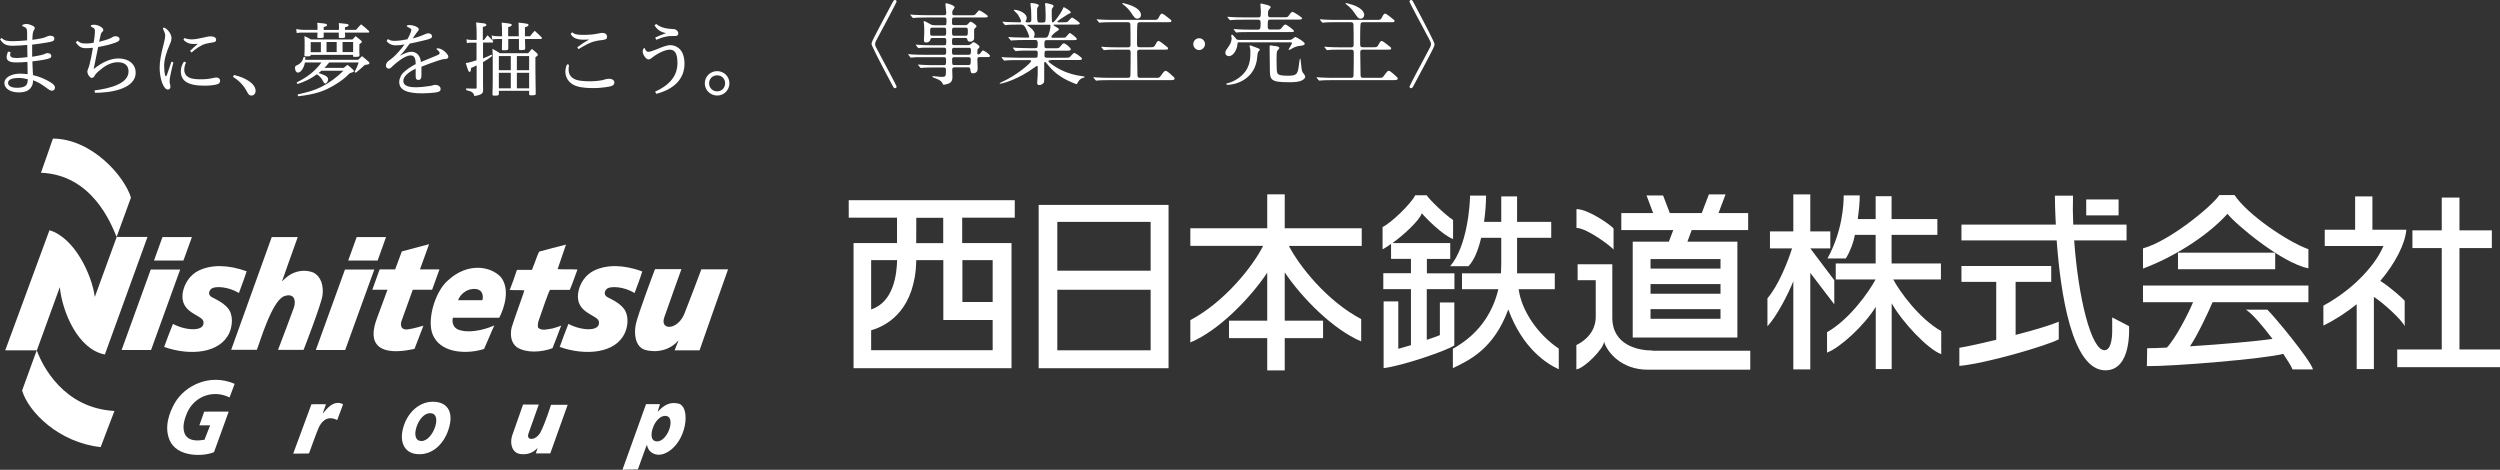 <?xml version="1.0" encoding="UTF-8"?>
<svg id="_レイヤー_2" data-name="レイヤー 2" xmlns="http://www.w3.org/2000/svg" viewBox="0 0 238.65 44.85">
  <rect x="0" y="0" width="238.65" height="44.85" fill="#333333" stroke="none"/>
  <defs>
    <style>
      .cls-1 {
        fill: #fff;
        stroke-width: 0px;
      }
    </style>
  </defs>
  <g id="_文字" data-name="文字">
    <g>
      <g>
        <path class="cls-1" d="M85.12.39c.19-.36.21-.39.32-.39.05,0,.15.04.15.15,0,.09-1.32,2.54-1.49,2.86-.56,1.03-.56,1.04-.56,1.2s0,.17.56,1.2c.17.32,1.49,2.77,1.49,2.86,0,.11-.1.15-.15.15-.1,0-.13-.03-.31-.38q-1.93-3.62-1.93-3.83c0-.21,0-.22,1.92-3.82Z"/>
        <path class="cls-1" d="M88.44,1.67c-.65,0-.92.02-1.08.03-.03,0-.15.02-.18.02-.03,0-.05-.02-.08-.05l-.17-.2s-.03-.04-.03-.06c0-.02,0-.02.03-.02.06,0,.32.03.38.03.42.02.77.03,1.17.03h1.67c.18,0,.18-.15.18-.25,0-.13-.08-.68-.08-.78,0-.09.04-.11.08-.11.09,0,.8.2.8.38,0,.06-.18.27-.2.33-.02.03-.03.2-.03.24,0,.08.02.2.19.2h1.52c.39,0,.42,0,.55-.15.24-.28.27-.32.34-.32.05,0,.8.45.8.56,0,.12-.17.12-.46.12h-2.75c-.21,0-.21.05-.21.52,0,.08,0,.21.19.21h1.07c.13,0,.18-.02.27-.12.14-.15.19-.21.27-.21.06,0,.54.32.54.43,0,.06-.04.09-.15.2-.06.05-.08.08-.08.16v.81c0,.15-.15.31-.37.31s-.24-.07-.29-.25c-.03-.1-.12-.11-.16-.11h-1.1c-.19,0-.19.13-.19.36,0,.21,0,.33.19.33h1.27c.17,0,.26-.02.36-.12.1-.1.16-.16.26-.16.08,0,.55.32.55.43,0,.04,0,.06-.16.23-.05.05-.05.09-.05.38,0,.05,0,.13.09.13.06,0,.15-.06.19-.11.18-.24.2-.27.27-.27.09,0,.66.37.66.53,0,.1-.15.1-.38.1h-.65c-.18,0-.18.15-.18.26,0,.14.03.75.03.85,0,.43-.38.44-.45.44-.21,0-.21-.09-.25-.37-.02-.16-.09-.2-.19-.2h-1.33c-.21,0-.21.12-.21.28,0,.09.02.51.02.6,0,.19,0,.55-.4.68-.12.04-.35.1-.43.1-.06,0-.07-.03-.11-.12-.06-.14-.19-.33-.71-.5-.09-.03-.27-.09-.27-.16,0-.04.09-.04.11-.04.11,0,.62.07.72.07.47,0,.47-.03.47-.69,0-.06,0-.21-.2-.21h-.92c-.61,0-1,.02-1.08.03-.03,0-.16.02-.19.02s-.04-.02-.07-.05l-.17-.2s-.03-.04-.03-.06c0,0,0-.02.03-.02.06,0,.33.03.39.03.42.02.77.03,1.17.03h.87c.21,0,.21-.09.21-.49,0-.13,0-.27-.18-.27h-1.9c-.74,0-.99,0-1.08.02-.03,0-.15.03-.17.03-.03,0-.06-.03-.09-.06l-.16-.2s-.04-.04-.04-.05c0-.02.02-.03.03-.03.06,0,.33.03.38.03.42.02.77.03,1.17.03h1.86c.19,0,.19-.11.19-.35,0-.19,0-.33-.18-.33h-1.18c-.75,0-1,0-1.08.02-.03,0-.15.03-.18.03-.03,0-.05-.02-.08-.05l-.17-.21s-.03-.04-.03-.05c0-.02,0-.03.03-.03.06,0,.32.03.38.03.42.03.77.03,1.17.03h1.14c.19,0,.19-.09.19-.46,0-.09,0-.23-.18-.23h-1.13c-.16,0-.17.03-.21.16-.04.18-.22.27-.39.27-.2,0-.22-.11-.22-.22,0-.12.03-.66.03-.77,0-.03,0-.58-.02-.75,0-.03-.04-.19-.04-.22,0-.04,0-.08.06-.08.11,0,.58.3.67.34.07.03.2.05.34.05h.92c.19,0,.19-.04.19-.5,0-.09,0-.24-.17-.24h-1.72ZM90.13,3.41c.19,0,.19-.13.19-.39,0-.25,0-.38-.19-.38h-1.13c-.21,0-.21.09-.21.39s0,.38.21.38h1.12ZM91.08,2.64c-.2,0-.2.15-.2.31,0,.36,0,.46.2.46h1.1c.21,0,.21-.1.21-.45,0-.18,0-.32-.19-.32h-1.11ZM92.48,5.23c.17,0,.21-.1.21-.4,0-.13,0-.27-.19-.27h-1.43c-.19,0-.19.15-.19.27,0,.3,0,.4.19.4h1.41ZM91.08,5.46c-.19,0-.19.14-.19.24,0,.46,0,.51.21.51h1.34c.2,0,.23-.07.23-.47,0-.15,0-.28-.19-.28h-1.4Z"/>
        <path class="cls-1" d="M100.3,5.75c-.12,0-.21,0-.21.09,0,.08.03.09.31.3.99.74,2.11,1.03,2.9,1.13.21.03.23.03.23.08s-.04.06-.18.09c-.23.07-.39.28-.46.43-.03.06-.09.16-.11.16-.07,0-.33-.11-.42-.15-1.27-.52-1.91-1.16-2.35-1.71-.2-.24-.21-.26-.25-.26-.07,0-.08.08-.08.1,0,.03,0,.29,0,.34,0,.16,0,.95,0,1.13,0,.31,0,.38-.09.47-.12.13-.27.17-.39.17-.1,0-.19-.03-.19-.21,0-.02.04-.66.05-.79,0-.22,0-.5,0-.72,0-.03,0-.11-.07-.11-.03,0-.17.1-.21.13-1.66,1.22-3.15,1.57-3.29,1.57-.02,0-.06,0-.06-.04,0-.03.17-.1.18-.11,1.47-.65,2.82-1.84,2.82-2.01,0-.09-.09-.09-.15-.09h-1.13c-.28,0-.81,0-1.04.02-.03,0-.2.03-.23.03-.03,0-.04-.02-.08-.06l-.16-.2s-.03-.04-.03-.05c0-.02.02-.03.03-.03.06,0,.32.03.38.03.25,0,.82.03,1.18.03h1.68c.18,0,.18-.08.18-.48,0-.09,0-.2-.21-.2h-.62c-.32,0-.84,0-1.03.02-.03,0-.21.03-.23.03-.03,0-.04-.02-.08-.05l-.17-.21s-.03-.04-.03-.05c0-.02.02-.03.03-.03.05,0,.32.03.38.03.24,0,.79.03,1.17.03h.54c.25,0,.25-.1.25-.42,0-.18,0-.36-.22-.36h-1.04c-.21,0-.79,0-1.09.03-.03,0-.15.02-.18.02s-.04-.02-.08-.06l-.16-.2s-.03-.04-.03-.05c0-.02.02-.03.03-.03.05,0,.32.03.38.03.25,0,.69.03,1.17.03h.32s.09,0,.09-.07c0-.13-.24-.68-.35-.87-.17-.28-.28-.3-.45-.3h-.21c-.34,0-.92,0-1.08.03-.03,0-.15.02-.19.02-.03,0-.04-.02-.07-.05l-.17-.2s-.03-.04-.03-.06c0-.02.02-.02.03-.02.06,0,.32.03.38.03.25,0,.69.03,1.18.03.13,0,.18,0,.18-.1,0-.12-.22-.53-.34-.69-.05-.06-.35-.35-.35-.35,0-.03.03-.06.09-.06.21,0,1.14.25,1.14.8,0,.05,0,.11-.06.21-.04.07-.04.09-.04.12,0,.07.07.07.09.07h.26c.19,0,.19-.15.19-.23,0-.15,0-.76-.02-.99,0-.08-.06-.44-.06-.52,0-.1.03-.1.09-.1.02,0,.71.05.71.24,0,.03-.05.1-.09.14-.06.07-.08.14-.08.33,0,1.15.02,1.15.26,1.15h.31c.25,0,.25-.07.25-.74,0-.23-.02-.66-.03-.81,0-.03-.03-.16-.03-.19,0-.07.03-.12.09-.12.05,0,.11.02.59.15.05.02.14.08.14.15,0,.04-.02.05-.09.15-.09.11-.09.16-.09.3,0,.49,0,.53.02.97,0,.06,0,.13.09.13.15,0,.77-.89.91-1.21.09-.22.1-.24.15-.24.02,0,.65.34.65.5,0,.06-.02.06-.2.13-.02,0-.31.19-.35.22-.09.05-.74.46-.74.54,0,.04.07.05.1.05h.42c.33,0,.41,0,.5-.08.06-.04.31-.37.39-.37.09,0,.74.46.74.55,0,.12-.17.12-.46.12h-1.96s-.09,0-.09.04c0,.03.02.04.19.15.28.16.32.18.32.27,0,.06-.03.08-.15.15-.2.11-.57.45-.57.56,0,.08.1.08.16.08h.77c.35,0,.39,0,.46-.06.06-.05.3-.39.39-.39.03,0,.65.43.65.57,0,.11-.04.11-.44.11h-2.39c-.26,0-.26.1-.26.44,0,.22,0,.34.24.34h.71c.38,0,.42,0,.54-.14.25-.29.27-.33.37-.33.15,0,.66.42.66.56s-.15.14-.43.14h-1.87c-.21,0-.21.07-.21.46,0,.1,0,.21.21.21h1.74c.21,0,.35,0,.42-.03.08-.03.37-.43.47-.43.09,0,.74.42.74.56,0,.12-.17.12-.45.12h-2.5ZM98.14,2.36s-.07,0-.07.04c0,.03.15.13.18.15.41.3.52.53.52.72,0,.09-.02.11-.06.22,0,.02-.02.04-.02.07,0,.04.06.04.09.04h.95c.25,0,.3-.07.39-.35.15-.44.16-.74.16-.78,0-.09-.03-.11-.18-.11h-1.98Z"/>
        <path class="cls-1" d="M104.73,1.92s-.04-.04-.04-.06c0-.02.02-.02.03-.02.06,0,.33.03.38.03.42.02.77.03,1.17.03h3.89c.25,0,.35,0,.48-.27.04-.09.15-.33.28-.33.11,0,.55.35.69.47.19.15.21.16.21.21,0,.14-.04.14-.43.14h-2.54c-.2,0-.24.07-.27.15-.04.15-.04,1.58-.04,1.83,0,.29,0,.41.26.41h1.03c.25,0,.35,0,.48-.27.04-.08.15-.33.29-.33.09,0,.43.27.57.38.3.23.33.26.33.32,0,.13-.04.13-.43.13h-2.26c-.25,0-.26.15-.26.27,0,.07.03,2.12.03,2.16,0,.2.07.26.26.26h1.6c.15,0,.23,0,.35-.17.33-.45.37-.5.5-.5.11,0,.52.37.68.52.09.09.16.15.16.22,0,.15-.21.15-.46.15h-5.75c-.75,0-1,.02-1.09.03-.03,0-.15.02-.18.02-.03,0-.04-.03-.08-.06l-.16-.19s-.03-.05-.03-.06c0-.02,0-.02.03-.02.06,0,.33.03.38.03.42.02.77.03,1.17.03h1.71c.23,0,.24-.15.24-.27.02-.47.02-2.01.02-2.09,0-.19,0-.33-.25-.33h-1.02c-.75,0-.99.02-1.08.03-.03,0-.15.02-.18.02-.03,0-.05-.02-.08-.05l-.16-.2s-.04-.04-.04-.06c0,0,.02-.02.03-.02.06,0,.33.03.38.03.42.02.77.03,1.17.03h.98c.24,0,.24-.14.24-.32,0-.21,0-1.81-.02-1.91-.03-.15-.16-.17-.29-.17h-1.38c-.74,0-.99.02-1.08.03-.03,0-.15.02-.18.02-.03,0-.05-.02-.08-.05l-.16-.2ZM108.91,1.44c0,.22-.16.34-.33.34-.22,0-.31-.12-.6-.56-.24-.36-.53-.62-.7-.74-.03-.03-.15-.11-.15-.15,0-.03.05-.03.07-.03.04,0,.09,0,.12.02,1.39.33,1.6.86,1.6,1.11Z"/>
        <path class="cls-1" d="M113.91,4.21c0-.31.25-.56.56-.56s.56.25.56.56-.27.57-.56.57-.56-.25-.56-.57Z"/>
        <path class="cls-1" d="M118.31,4.03c-.17,0-.17.03-.2.3-.04.4-.37,1.03-.8,1.03-.15,0-.34-.09-.34-.33,0-.15.04-.21.36-.66.21-.29.24-.59.24-.73,0-.03-.04-.21-.04-.24,0-.06.05-.09.09-.09.09,0,.34.37.41.43.07.07.19.07.27.07h4.6c.27,0,.33,0,.43-.06.05-.03.27-.22.33-.22.09,0,.89.48.89.63,0,.16-.25.19-.34.2-.17.02-.37.03-.73.19-.06.03-.33.21-.4.21-.03,0-.07,0-.07-.05,0-.03.33-.52.33-.61,0,0,0-.06-.13-.06h-4.9ZM120.08,4.6c.09.03.18.07.18.14,0,.05-.17.21-.18.26-.04.12-.09.69-.11.8-.36,1.88-2.13,2.3-2.79,2.3-.07,0-.12-.03-.12-.08,0-.04.05-.05.14-.08.25-.06.66-.21,1.05-.5,1.11-.8,1.11-1.82,1.11-2.46,0-.16,0-.31-.03-.38,0-.03-.05-.16-.05-.2,0-.05.05-.06.08-.06.03,0,.08,0,.11.03.12.04.51.2.61.23ZM121.83,2.82c.38,0,.41,0,.56-.21.08-.12.21-.27.31-.27.12,0,.83.53.83.62,0,.1-.17.1-.45.1h-3.78c-.74,0-.99.02-1.08.02-.03,0-.15.03-.18.03-.03,0-.05-.03-.08-.06l-.16-.2s-.04-.04-.04-.05c0-.02.02-.03.03-.03.06,0,.33.03.38.03.42.02.77.03,1.17.03h.74c.21,0,.26-.09.26-.58,0-.23,0-.37-.25-.37h-1.38c-.56,0-.86,0-1.09.03-.03,0-.15.02-.18.02s-.04-.02-.08-.06l-.16-.19s-.03-.05-.03-.06c0-.02,0-.02.03-.02.06,0,.33.03.38.03.42.02.78.03,1.18.03h1.33c.27,0,.27-.07.27-.61,0-.1-.04-.53-.04-.62,0-.06,0-.09.07-.09.1,0,.53.13.62.15.21.05.29.14.29.2,0,.05-.17.21-.19.26-.04.07-.07.17-.07.3,0,.27,0,.4.24.4h1.22c.39,0,.43,0,.56-.21.08-.11.21-.31.33-.31.07,0,.91.51.91.62,0,.12-.17.12-.46.12h-2.56c-.26,0-.26.04-.26.68,0,.09,0,.27.22.27h.61ZM121.97,4.45c.06.02.16.05.16.13,0,.05-.17.22-.2.27-.07.1-.07.61-.07.8,0,.99.02,1.2.08,1.33.08.18.34.25,1.02.25.91,0,.93-.2,1.06-1.22,0-.08.05-.42.09-.42.04,0,.05.11.15,1.04.02.15.06.22.11.3.14.18.23.31.23.38,0,.25-.39.4-.45.42-.21.08-.55.12-1.1.12-1.83,0-1.83-.24-1.83-1.39,0-.26-.02-1.39-.02-1.63,0-.06,0-.31,0-.36,0-.15.05-.15.15-.13.1.03.53.07.62.09Z"/>
        <path class="cls-1" d="M126.03,1.92s-.04-.04-.04-.06c0-.02.02-.02.03-.02.06,0,.33.03.38.03.42.02.77.03,1.17.03h3.89c.25,0,.35,0,.48-.27.04-.09.15-.33.28-.33.11,0,.55.35.69.47.19.15.21.16.21.21,0,.14-.04.14-.43.14h-2.54c-.2,0-.24.07-.27.15-.04.15-.04,1.58-.04,1.83,0,.29,0,.41.26.41h1.03c.25,0,.35,0,.48-.27.04-.08.15-.33.29-.33.09,0,.43.27.57.38.3.23.33.26.33.32,0,.13-.04.13-.43.13h-2.26c-.25,0-.26.15-.26.27,0,.07.03,2.12.03,2.16,0,.2.07.26.26.26h1.6c.15,0,.23,0,.35-.17.33-.45.37-.5.5-.5.11,0,.52.37.68.52.09.09.16.15.16.22,0,.15-.21.15-.46.15h-5.75c-.75,0-1,.02-1.09.03-.03,0-.15.02-.18.02-.03,0-.04-.03-.08-.06l-.16-.19s-.03-.05-.03-.06c0-.02,0-.02.03-.02.06,0,.33.03.38.03.42.02.77.03,1.17.03h1.71c.23,0,.24-.15.24-.27.02-.47.02-2.01.02-2.09,0-.19,0-.33-.25-.33h-1.02c-.75,0-.99.02-1.08.03-.03,0-.15.02-.18.02-.03,0-.05-.02-.08-.05l-.16-.2s-.04-.04-.04-.06c0,0,.02-.02.03-.02.06,0,.33.03.38.03.42.02.77.03,1.17.03h.98c.24,0,.24-.14.24-.32,0-.21,0-1.81-.02-1.91-.03-.15-.16-.17-.29-.17h-1.38c-.74,0-.99.02-1.08.03-.03,0-.15.02-.18.02-.03,0-.05-.02-.08-.05l-.16-.2ZM130.22,1.44c0,.22-.16.34-.33.34-.22,0-.31-.12-.6-.56-.24-.36-.53-.62-.7-.74-.03-.03-.15-.11-.15-.15,0-.03.05-.03.07-.03.04,0,.09,0,.12.02,1.39.33,1.6.86,1.6,1.11Z"/>
        <path class="cls-1" d="M135.02,8.03c-.19.36-.21.39-.32.39-.05,0-.15-.04-.15-.15,0-.08,1.32-2.54,1.49-2.86.56-1.03.56-1.04.56-1.2s0-.17-.56-1.2c-.17-.32-1.49-2.77-1.49-2.86,0-.11.1-.15.15-.15.1,0,.13.03.31.38q1.93,3.62,1.93,3.83c0,.21,0,.22-1.92,3.82Z"/>
      </g>
      <g>
        <g>
          <path class="cls-1" d="M96.87,20.78v-1.67h-15.85v1.67h4.61v2.42h-4.15v11.95h15.08v-11.95h-4.71v-2.42h5.01ZM85.64,24.83c-.04,1.31-.3,3.98-2.48,4.71v-4.71h2.48ZM83.16,33.44v-1.91c1.75-.5,4.22-2.13,4.31-6.7h2.58v5.72h4.71v2.88h-11.6ZM94.76,28.83h-2.89v-4h2.89v4ZM87.46,23.21c0-1.16.01-1.93.01-2.42h2.57v2.42h-2.58Z"/>
          <path class="cls-1" d="M99.15,19.56h12.4v15.59h-12.4v-15.59ZM109.84,21.18h-8.91v4.66h8.91v-4.66ZM109.84,27.66h-8.91v5.78h8.91v-5.78Z"/>
          <path class="cls-1" d="M129.98,21.79h-7.34v-3.24h-1.67v3.24h-7.34v1.68h6.95c-.97,1.93-3.65,5.34-6.95,7.09v2.13c2.76-1.15,5.77-4.3,7.34-6.66v4.58h-3.65v1.67h3.65v3.08h1.67v-3.08h3.66v-1.67h-3.66v-4.61c1.58,2.36,4.57,5.44,7.3,6.59v-2.13c-3.25-1.71-5.9-5.04-6.9-6.98h6.95v-1.68Z"/>
          <path class="cls-1" d="M138.84,27.61v-1.52h-2.63v-1.37h2.23v-1.52h-5.51c1.08-.79,2.54-2.12,2.8-2.84.38.46,1.99,2.09,2.98,2.46v-1.82c-.75-.48-2.35-2.03-2.51-2.36h-1.1c-.46.89-2.39,2.71-3.12,3.03v2.13c.19-.09.47-.28.81-.52v1.43h1.9v1.37h-2.64v1.52h2.64v5.35c-.45.13-.87.26-1.21.35v-4.53h-1.4v6.37c1.74-.2,6.1-1.69,6.75-2.17v-4.1h-1.38v3.12c-.27.12-.72.27-1.25.45v-4.84h2.63Z"/>
          <path class="cls-1" d="M144.97,27.61h3.45v-1.52h-3.6v-.66h0v-2.73h3.26v-1.52h-3.26v-2.43h-1.51v2.43h-1.64c.13-.96.19-1.87.19-2.51h-1.53c0,.81-.25,4.83-1.9,6.74h1.75c.56-.58.95-1.6,1.21-2.71h1.92v2.29c-.01.29,0,.66-.03,1.1h-3.72v1.52h3.47c-.44,1.85-1.55,4.14-4.34,5.68v1.85c1.62-.77,3.91-1.85,5.29-5.6,1.38,3.74,3.65,5.17,4.82,5.71v-1.97c-2.02-1.36-3.57-3.65-3.83-5.68"/>
          <path class="cls-1" d="M154.03,23.84v-2.03c-.23-.3-2.4-1.85-3.54-1.85v1.8c1.03,0,3.54,1.93,3.54,2.08"/>
          <path class="cls-1" d="M157.73,33.46c-1.34,0-3.82-.5-3.82-3.14v-5.09h-3.31v1.52h1.73v3.52s0,.02,0,.02c0,.8-.4,1.93-1.85,2.65v2.32c.75-.09,2.64-1.99,2.64-2.65.29,1,1.65,2.68,4.17,2.68h9.79v-1.81h-9.34Z"/>
          <path class="cls-1" d="M161.49,21.96l-.41,1.11h4.77v9.15h-9.99v-9.15h3.45l.42-1.11h-4.96v-1.62h3.04l-.63-1.68h1.58l.64,1.68h3.05l.68-1.78h1.59l-.67,1.78h2.83v1.62h-5.39ZM164.24,24.73h-6.68v.91h6.68v-.91ZM164.24,27.12h-6.68v.92h6.68v-.92ZM164.24,29.51h-6.68v.92h6.68v-.92Z"/>
          <path class="cls-1" d="M175.1,26.75l-2.29-3.04h1.91v-1.62h-1.91v-3.53h-1.62v3.53h-2.23v1.62h2.11c-.42,1.33-1.33,3.6-2.35,4.76v2.68c.88-.95,1.96-3.03,2.47-4.3v8.41h1.62v-9.21l2.29,3v-2.31Z"/>
          <path class="cls-1" d="M180.72,26.68h4.56v-1.53h-4.71v-2.73h4.37v-1.51h-4.37v-2.18h-1.52v2.18h-1.71c.13-.96.19-1.61.19-2.26h-1.53c0,.81-.11,3.42-1.55,6.02h1.75c.44-.71.73-1.52.87-2.25h1.98v2.73h-3.81v1.53h3.8c-.6,1.13-2.47,3.81-4.63,5.03v1.95c1.23-.46,3.56-2.58,4.65-4.37v5.94h1.52v-6.28c1.02,1.82,3.45,4.39,4.73,4.86v-2.2c-2.11-1.2-3.96-3.77-4.58-4.93"/>
          <rect class="cls-1" x="199.15" y="19.04" width="3.09" height="1.52"/>
          <path class="cls-1" d="M192.41,31.97v-5.06h3.4v-1.52h-8.57v1.52h3.32v5.53c-1.39.33-2.67.62-3.52.76v1.73c2.63-.24,8.54-2,9.49-2.54v-1.68c-.8.34-2.41.82-4.12,1.26"/>
          <path class="cls-1" d="M203.25,31.14l-1.62-.84v1.31c0,.61-.1,1.82-.74,1.82-1.26,0-2.5-4.98-2.89-10.48h5v-1.51h-5.09c-.04-.92-.05-1.84-.02-2.76h-1.73c0,.28.01,1.31.09,2.76h-9.01v1.51h9.09c.36,4.96,1.44,12.4,4.65,12.4,2.5,0,2.26-3.98,2.26-4.22"/>
          <path class="cls-1" d="M213.31,18.62h-1.45c-.68,1.05-4.79,4.42-7.29,5.09v1.93c2.62-.98,5.91-2.87,8.07-5.23.61.85,5.16,4.72,7.72,5.2v-1.82c-2.05-.74-5.86-3.35-7.05-5.17"/>
          <rect class="cls-1" x="207.91" y="24.12" width="9.28" height="1.58"/>
          <path class="cls-1" d="M220.8,35.27c-.27-.96-3.75-5.13-4.36-5.71h-2.05c.59.35,1.61,1.56,2.54,2.79-1.35.21-4.85.52-7.88.71.65-.91,1.8-3.34,2.16-4.21h9.15v-1.59h-15.79v1.59h4.78c-.45,1.09-1.69,3.49-2.5,4.33-.74.04-1.38.06-1.88.06l-.03,1.71c2.46.03,11.21-.69,13.02-1.17.43.65.78,1.19.88,1.48h1.97Z"/>
          <path class="cls-1" d="M227.22,26.82c1.47-1.74,2.37-3.55,2.49-4.89h-3.24v-3.18h-1.65v3.18h-2.9v1.55h5.6c-.58,1.45-2.46,3.91-5.73,5.7v1.9c1.16-.57,2.22-1.27,3.18-2.04v6.19h1.64v-6.89c.91.58,2.68,2.2,2.94,2.8v-2.43c-.15-.2-1.38-1.3-2.32-1.89"/>
          <polygon class="cls-1" points="234.78 33.36 234.78 23.68 237.87 23.68 237.87 21.99 234.78 21.99 234.78 18.86 233.09 18.86 233.09 21.99 230.29 21.99 230.29 23.68 233.09 23.68 233.09 33.36 228.84 33.36 228.84 35.05 238.65 35.05 238.65 33.36 234.78 33.36"/>
        </g>
        <path class="cls-1" d="M3.91,16.49s1.15-3.25,1.14-3.26c3.72.02,6.83,3.59,7.45,5.63l-1.37,3.76c-.52-1.28-2.34-5.94-7.23-6.13"/>
        <path class="cls-1" d="M10.93,39.22s-1.33,3.45-1.32,3.46c-3.99-.43-6.9-3.36-7.5-5.4,0,0,1.4-3.86,1.4-3.84.5,1.41,2.53,5.53,7.42,5.79"/>
        <path class="cls-1" d="M3.51,33.44H.5s4.22-11.46,4.22-11.46c2.4.7,4.06,4.27,4.33,6.37,0-.02,2.09-5.73,2.09-5.73h2.94s-4.07,11.22-4.07,11.22c-2.59-.49-4.07-4.1-4.3-6.43,0,0-2.19,6.03-2.19,6.03"/>
        <path class="cls-1" d="M28.42,22.64s-1.49,4.15-1.48,4.16l.03.03c.73-.84,1.88-1.23,2.95-.81.77.41.97,1.3.87,2.16-.11.86-1.81,5.22-1.81,5.22,0,0-2.41,0-2.44,0,.02,0,1.52-4.05,1.52-4.05.23-.7,0-1.42-.95-1.07-1.18.48-2.33,4.49-2.59,5.11h-2.45l3.87-10.76h2.48Z"/>
        <path class="cls-1" d="M54.04,23.32c-.27.79-.53,1.58-.81,2.37.63.05,1.3,0,1.89.04l-.02.07c-.24.62-.44,1.26-.71,1.87h-1.89c-.15.23-.82,2.18-1.07,2.91-.08.21-.11.45-.07.68.33.38.96.15,1.4.09.27-.08.55-.16.81-.27-.28.73-.54,1.46-.83,2.16-1.02.38-2.45.5-3.4-.09-.58-.45-.65-1.2-.5-1.88.27-.9,1.14-3.24,1.22-3.55-.46-.05-.88,0-1.33-.04-.02,0-.02.03-.04.02l-.03-.02c.24-.62.47-1.24.67-1.87l.04-.05h1.41c.03-.1.09-.18.1-.27.04-.1.08-.21.13-.31.15-.39.27-.8.46-1.16.86-.24,1.73-.46,2.59-.68"/>
        <path class="cls-1" d="M23.54,25.91c-.22.7-.49,1.37-.73,2.06-1.07-.64-2.26-.65-2.58-.44-.32.21-.4.63,0,.84.39.21,1.05.5,1.5,1.02.56.63.47,1.68.17,2.37-.88,1.98-3.76,2.23-6.23,1.36.27-.73.54-1.48.84-2.2,1.32.7,3.14.74,2.9-.26-.16-.62-2.25-.77-1.97-2.7.15-.89.7-1.73,1.53-2.13,1.2-.58,2.78-.58,4.58.07"/>
        <path class="cls-1" d="M61.31,25.91c-.21.7-.48,1.37-.73,2.06-1.07-.64-2.26-.65-2.59-.44-.31.21-.39.63,0,.84.4.21,1.06.5,1.5,1.02.56.63.48,1.68.17,2.37-.87,1.98-3.76,2.23-6.23,1.36.27-.73.53-1.48.83-2.2,1.33.7,3.14.74,2.9-.26-.16-.62-2.25-.77-1.97-2.7.14-.89.69-1.73,1.52-2.13,1.2-.58,2.78-.58,4.58.07"/>
        <path class="cls-1" d="M65.05,25.69s-1.21,3.36-1.64,4.61c-.44,1.28,1.31,1.24,1.94-.4.3-.77,1.32-3.4,1.6-4.19,0,0,2.52,0,2.55,0,0,0-2.69,7.6-2.72,7.73-.76,0-1.58,0-2.38,0,.04-.13.29-.73.36-.9l-.02-.02c-.8.93-2.1,1.19-3.19.87-.89-.29-1.06-1.49-.85-2.46.21-.96,1.82-5.24,1.83-5.24h2.52Z"/>
        <path class="cls-1" d="M47.77,26.4c.96,1.15.39,2.96-.11,3.93h-4.42c-.07.16-.18,1.04.79,1.22,1.03.26,2.5-.17,3.16-.49-.35.75-.64,1.51-.98,2.25-1.56.51-3.9.42-4.75-1.07-.87-1.35.03-4.42,1.33-5.5,1.87-1.7,4.01-1.33,4.98-.33M45.1,27.59c-.59.05-1.18.51-1.37,1.07.01,0,2.31,0,2.31,0,.1-.22.17-1.19-.95-1.07"/>
        <polygon class="cls-1" points="17.2 25.73 14.39 25.73 11.61 33.41 14.42 33.41 17.2 25.73"/>
        <polygon class="cls-1" points="18.32 22.63 15.51 22.63 14.7 24.87 17.51 24.87 18.32 22.63"/>
        <polygon class="cls-1" points="35.73 25.73 32.93 25.73 30.15 33.41 32.95 33.41 35.73 25.73"/>
        <polygon class="cls-1" points="36.85 22.63 34.05 22.63 33.24 24.87 36.05 24.87 36.85 22.63"/>
        <path class="cls-1" d="M39.39,27.66h1.86l.7-1.94h-1.86c.48-1.33.87-2.41.87-2.41l-2.6.69s-.28.74-.64,1.72h-1.48l-.7,1.94h1.45c-.42,1.13-.83,2.23-1.03,2.79-1.54,4.21,3.37,2.89,3.61,2.85,0-.01.84-2.21.85-2.21-.17.04-.98.3-1.55.36-.58.05-.68-.4-.54-.81.05-.13.53-1.47,1.07-2.97"/>
        <path class="cls-1" d="M16.73,38.39c-.6,1.03-1.06,2.37-.55,3.6.69,1.68,3.23,1.61,4.25,1.17,0,0,1.41-3.87,1.4-3.87,0,0-2.36,0-2.34.01,0,0-.45,1.31-.46,1.3h1.03s-.54,1.38-.54,1.38c-.63.1-1.41.16-1.81-.43-.39-.67-.11-1.53.16-2.17.74-1.62,2.55-2.19,4.04-1.44,0,0,.5-1.29.49-1.3-2.43-1.05-4.77.23-5.67,1.76"/>
        <path class="cls-1" d="M30.84,39.44l-.02-.02s.3-.83.3-.83c0-.01-1.39,0-1.39,0,0,0-1.73,4.69-1.74,4.71.02,0,1.52,0,1.51-.02,0,0,.66-1.84.89-2.38.24-.57.78-1.32,1.8-.8.18-.5.37-.99.56-1.5-.06-.05-.15-.07-.21-.1-.76-.21-1.31.47-1.7.95"/>
        <path class="cls-1" d="M51.59,41.27c-.44.81-1.4.83-1.14.11l.98-2.76h-1.5s-1.05,2.99-1.05,2.99c-.23.78.02,1.62.78,1.73.69.09,1.22-.11,1.66-.58-.01.06-.17.52-.17.52h1.38l1.66-4.64h-1.59s-.58,1.85-1.01,2.63"/>
        <path class="cls-1" d="M64.74,38.52c-.87-.2-1.42.24-1.91.74h-.04s.21-.68.21-.68h-1.33s-2.25,6.26-2.25,6.26l1.47-.03.83-2.29h.06c.05.55.78,1.2,1.78.72,2.01-.96,2.43-4.44,1.19-4.72M62.47,42.08c-.68-.29.01-2.35,1-2.38,1.23-.04.15,2.87-1,2.38"/>
        <path class="cls-1" d="M41.31,38.35c-1.38,0-2.49,1.16-2.84,2.55-.36,1.38.18,2.46,1.56,2.46,1.48,0,2.5-1.24,2.86-2.62.39-1.46-.2-2.39-1.58-2.39M41.55,40.71c-.23.73-.76,1.39-1.32,1.39s-.71-.57-.48-1.31c.23-.73.74-1.35,1.31-1.35s.71.54.49,1.27"/>
        <path class="cls-1" d="M.15,3.63c.3.26.49.3,1.14.3.37,0,.88-.04,1.3-.08v-.68c0-.44-.07-.52-.32-.62-.11-.04-.16-.07-.16-.09,0-.09.15-.17.42-.17.15,0,.33.05.48.12.23.1.31.16.31.28,0,.05-.02.1-.1.22-.08.12-.12.38-.13.89.29-.04.58-.08.91-.15.11-.02.28-.07.45-.15.08-.04.19-.09.34-.09.3,0,.4.13.4.27,0,.12-.06.21-.16.25-.13.05-.31.09-.61.14-.52.09-.92.14-1.35.19v.33c0,.29,0,.6,0,.83.54-.08,1.04-.19,1.19-.27.15-.08.2-.08.29-.08.2,0,.35.12.35.27s-.09.22-.38.29c-.39.1-.92.17-1.43.23.01.49.04.9.06,1.31.66.15,1.17.39,1.63.66.34.2.47.35.47.53s-.13.3-.3.3c-.13,0-.27-.09-.43-.21-.4-.3-.83-.61-1.37-.79,0,.34-.04.42-.14.61-.2.37-.6.55-1.21.55-.82,0-1.38-.37-1.38-.89,0-.55.68-.9,1.51-.9.21,0,.49.03.71.05,0-.33-.01-.75-.02-1.17-.34.03-.72.05-1.06.05-.65,0-.92-.16-.93-.51,0-.12.06-.34.13-.52l.25.04c-.02.09-.04.18-.04.25,0,.21.15.32.63.32.28,0,.72-.05,1.02-.09,0-.39-.02-.81-.02-1.16-.49.04-1.03.08-1.35.08-.66,0-.92-.13-1.24-.61l.15-.15ZM1.86,7.44c-.71,0-1.09.15-1.09.48,0,.26.27.46.86.46.38,0,.69-.07.84-.22.13-.13.18-.31.18-.6-.31-.06-.58-.12-.79-.12"/>
        <path class="cls-1" d="M7.4,3.9c.32.26.5.25.93.25.2,0,.39-.03.61-.07.07-.42.12-.78.12-1.15,0-.17-.07-.24-.29-.35-.07-.04-.11-.06-.11-.1,0-.01,0-.03.03-.05.06-.06.2-.07.3-.07.37,0,.87.28.87.48,0,.06,0,.12-.07.18-.09.07-.13.12-.16.23-.04.15-.11.45-.17.74.36-.09.65-.17.87-.25.11-.04.26-.1.34-.16.08-.06.22-.12.35-.12.1,0,.21.02.28.07.07.04.11.11.11.22,0,.13-.08.21-.45.34-.47.16-.89.27-1.59.4-.15.74-.27,1.33-.43,2.1.87-.69,1.64-1.01,2.38-1.01.98,0,1.63.56,1.63,1.35,0,1.61-2.51,1.93-3.89,1.93l-.03-.23c1.41-.18,3.24-.62,3.24-1.81,0-.56-.36-.88-1.03-.88-.5,0-1.04.22-1.51.6-.27.21-.56.44-.68.66-.08.18-.21.24-.29.24-.13,0-.42-.27-.42-.63,0-.12.11-.28.2-.62.12-.47.23-1.01.33-1.63-.26.03-.47.04-.64.04-.49,0-.68-.13-1-.55l.17-.16Z"/>
        <path class="cls-1" d="M16.55,5.96c-.02.1-.1.43-.18.74-.11.47-.18.82-.18,1.1,0,.16.08.32.08.48s-.1.27-.24.27c-.42,0-.79-1.02-.79-2.11,0-.55.13-1.29.39-2.26.11-.41.14-.65.14-.8,0-.16-.06-.31-.2-.61-.01-.03-.01-.05-.01-.07,0-.04.03-.06.06-.06.13,0,.3.12.48.34.21.26.27.46.27.7,0,.12-.03.26-.11.44-.42.93-.59,1.62-.59,2.17,0,.4.04.71.08.86.02.08.07.13.09.13s.07-.04.09-.11c.14-.42.26-.77.44-1.29l.18.08ZM17.76,5.96c-.13.28-.17.51-.17.7,0,.33.16.58.43.73.27.14.68.18,1.16.18.45,0,.8-.04,1.2-.13.14-.03.21-.04.28-.04.21,0,.35.12.35.3,0,.15-.07.26-.2.32-.21.09-.75.16-1.29.16-.85,0-1.44-.13-1.81-.4-.31-.22-.45-.59-.45-.95,0-.33.09-.62.3-.95l.2.08ZM17.59,3.62c.21.09.43.14.72.14s.83-.1,1.23-.2c.24-.07.44-.09.6-.09.29,0,.49.12.49.32,0,.15-.06.21-.26.25-.13.02-.27.05-.41.07-.46.07-.66.18-1.02.4-.25.16-.41.28-.65.5l-.15-.15c.22-.22.5-.47.75-.68-.17.02-.32.02-.42.02-.41,0-.71-.14-.96-.4l.1-.18Z"/>
        <path class="cls-1" d="M22.34,7.16c1.15.26,2.06.86,2.06,1.51,0,.26-.16.45-.39.45-.18,0-.27-.06-.4-.31-.34-.67-.84-1.16-1.37-1.47l.1-.18Z"/>
        <path class="cls-1" d="M30.71,6.73c-.12.1-.15.12-.3.24.19.06.38.13.58.22.23.1.33.22.33.37,0,.2-.14.41-.26.41-.09,0-.14-.04-.22-.22-.13-.27-.29-.45-.59-.66-.59.43-1.12.7-1.86.93l-.07-.15c1.09-.55,1.75-1.08,2.37-1.91h-1.58c-.09.52-.39.97-.67.97-.16,0-.28-.19-.28-.46,0-.1.03-.16.11-.2t.17-.09c.13-.05.28-.19.37-.31.07-.11.11-.21.17-.42h.16v.26h5.05l.37-.35c.28.22.36.3.64.54.05.07.07.1.07.14,0,.08-.09.11-.45.16-.11.09-.19.17-.23.21-.32.29-.4.35-.63.54l-.11-.09c.19-.36.25-.5.39-.9h-2.81c-.19.23-.33.4-.46.52h1.84c.16-.13.21-.16.36-.29.26.19.32.26.55.48.04.04.06.08.06.12,0,.07-.05.1-.39.2-.47.47-.78.71-1.33,1.05-1.12.69-1.97.96-3.6,1.15l-.05-.17c1.21-.28,1.66-.43,2.29-.74.75-.38,1.41-.86,2.09-1.53h-2.11ZM32.35,2.85c.01-.15.01-.17.01-.23,0-.15,0-.23-.02-.42.78.08.78.08.85.11.05.02.09.05.09.1,0,.08-.08.13-.35.19v.25h1.06c.2-.24.27-.31.48-.53.33.27.44.35.75.64.02.04.03.07.03.09,0,.03-.03.06-.07.06h-2.25c.01.18.01.3.02.39,0,.1-.07.13-.4.13-.2,0-.21-.01-.21-.1,0-.15,0-.23,0-.34v-.08h-1.44v.39c0,.11-.06.13-.4.13-.18,0-.21-.01-.21-.11.01-.2.01-.25.02-.41h-1.29c-.28,0-.45,0-.7.04l-.04-.38c.28.06.46.08.74.08h1.29v-.27c0-.19-.01-.25-.03-.41.2.03.36.04.45.05.37.03.49.07.49.17,0,.09-.07.13-.32.19v.28h1.44ZM29.66,5.27c0,.09-.07.11-.4.11-.17,0-.2,0-.2-.1.02-.46.02-.66.02-.95,0-.37,0-.58-.02-.88.29.12.38.17.64.32h3.94c.14-.14.17-.18.31-.32.22.18.29.23.51.41.06.07.08.1.08.13,0,.06-.05.11-.23.22-.01.26-.01.39-.01.52,0,.22,0,.31.02.56,0,.11-.08.14-.44.14-.15,0-.18-.02-.18-.09v-.1h-4.05v.05ZM30.63,4.02h-.97v.96h.97v-.96ZM31.17,4.97h.97v-.96h-.97v.96ZM32.7,4.97h1.01v-.96h-1.01v.96Z"/>
        <path class="cls-1" d="M37.02,3.72c.22.14.37.18.63.18.36,0,.76-.05,1.24-.15.11-.17.19-.36.27-.54.06-.16.11-.28.11-.36,0-.03-.02-.07-.04-.09-.1-.08-.22-.15-.32-.19-.05-.02-.08-.04-.08-.07,0-.06.09-.11.2-.11.47,0,.95.21.95.41,0,.07-.02.1-.09.18-.09.1-.13.16-.22.29-.09.12-.16.22-.27.4.57-.15.91-.28,1.19-.41.1-.05.19-.08.29-.08.23,0,.36.13.36.29,0,.17-.16.25-.78.39-.65.16-1.04.24-1.35.3-.24.35-.57.79-.94,1.17.39-.22.8-.39,1.1-.39.51,0,.87.4.91.98.53-.22.93-.39,1.52-.63.2-.08.27-.14.27-.23,0-.07-.07-.19-.25-.32-.05-.03-.05-.06-.05-.08,0-.03.05-.05.12-.05.2,0,.47.13.68.32.19.18.33.36.33.48,0,.15-.12.22-.28.22s-.4.05-.66.14c-.55.19-1.13.39-1.63.6,0,.24,0,.54,0,.81,0,.32-.09.45-.29.45-.18,0-.26-.1-.26-.33,0-.2,0-.53,0-.74-.83.38-1.18.82-1.18,1.15,0,.46.42.62,1.24.62.29,0,.64-.03,1.13-.1.23-.03.31-.04.46-.09.08-.02.14-.04.21-.04.29,0,.52.16.52.38,0,.22-.11.29-.51.35-.2.03-.81.08-1.21.08-1.51,0-2.23-.31-2.23-1.1,0-.29.18-.66.36-.85.3-.29.7-.58,1.21-.84,0-.63-.16-.83-.49-.83-.26,0-.68.19-1.04.47-.21.16-.49.37-.65.53-.19.2-.26.26-.39.26-.15,0-.27-.12-.27-.27,0-.18.1-.36.23-.45.13-.11.33-.23.52-.41.3-.28.7-.72,1.03-1.18-.28.06-.58.09-.82.09-.41,0-.69-.15-.9-.41l.12-.17Z"/>
        <path class="cls-1" d="M46.21,3.81c.13-.19.19-.25.33-.44.22.22.29.29.51.52.01.05.03.09.03.11,0,.03-.03.06-.07.06h-.9v1.52c.5-.21.56-.24.8-.36l.08.12c-.35.26-.49.37-.88.59v2.14c0,.23,0,.25.01.5,0,.25-.06.35-.26.45-.13.06-.27.1-.58.15-.03-.16-.08-.26-.21-.36-.1-.08-.21-.12-.57-.21v-.16c.31.01.48.02.69.02h.23c.06,0,.08-.01.08-.09v-2.13c-.27.14-.35.17-.54.25,0,.19,0,.2-.02.25-.02.07-.06.12-.11.12-.1,0-.12-.04-.37-.84.19-.03.31-.05.41-.08l.62-.19v-1.68h-.51c-.13,0-.22,0-.41.05l-.04-.37c.17.05.31.06.46.06h.51v-.7c0-.25-.02-.64-.05-.97.76.09.83.09.92.14.03.03.06.06.06.1,0,.09-.07.13-.34.19v1.24h.12ZM49.52,3.46q0-1.01-.02-1.3c.85.09.95.11.95.23,0,.09-.06.13-.34.21v.86h.49c.19-.24.24-.31.44-.52.29.26.37.33.65.61.03.04.04.08.04.11,0,.03-.04.06-.08.06h-1.53c0,.31,0,.43.02.89,0,.14-.08.17-.4.17-.17,0-.2-.02-.2-.12v-.94h-1.02v.54c0,.08,0,.2,0,.39,0,.12-.09.15-.4.15-.18,0-.21-.01-.21-.11q.01-.34.02-.97h-.33c-.21,0-.4.01-.61.05l-.06-.38c.26.06.42.07.67.07h.33q0-1.01-.04-1.3c.85.09.96.11.96.22,0,.09-.07.14-.34.21,0,.14,0,.24,0,.31q0,.06,0,.56h1.02ZM47.62,8.69v.29c0,.12-.07.15-.4.15-.18,0-.21-.02-.21-.12.02-.59.03-1.07.03-1.86,0-1.82,0-2.02-.03-2.49.32.17.41.23.7.42h2.71c.15-.19.2-.24.35-.41.22.18.3.23.49.41.06.07.08.11.08.15,0,.06-.02.09-.23.24v1.21q0,.9.03,2.28c0,.12-.1.14-.42.14-.17,0-.21-.02-.21-.12v-.31h-2.88ZM47.62,6.7h1.14v-1.35h-1.14v1.35ZM47.62,8.43h1.14v-1.48h-1.14v1.48ZM49.34,6.7h1.17v-1.35h-1.17v1.35ZM49.34,8.43h1.17v-1.48h-1.17v1.48Z"/>
        <path class="cls-1" d="M54.32,6.18c-.04.23-.04.34-.04.45,0,.51.26.85.8,1.01.23.07.72.12,1.22.12.42,0,.89-.05,1.12-.09.16-.05.32-.09.49-.13.06-.01.16-.02.23-.02.31,0,.51.15.51.37,0,.12-.09.25-.23.3-.17.07-.35.1-.73.15-.37.05-.73.07-1.08.07-.86,0-1.53-.1-1.95-.36-.44-.27-.69-.72-.69-1.2,0-.24.06-.5.16-.71l.2.05ZM54.61,3.07c.22.23.62.26,1.08.26s.96-.03,1.41-.13c.22-.05.32-.06.4-.06.27,0,.45.14.45.37,0,.19-.1.26-.37.3-.78.08-1.09.2-1.49.39-.35.17-.64.36-.87.49l-.11-.18c.37-.28.74-.52,1.13-.74-.17.01-.34.02-.49.02-.69,0-1.07-.17-1.27-.55l.13-.16Z"/>
        <path class="cls-1" d="M62.53,8.75c1.52-.68,2.14-1.61,2.14-2.75,0-.93-.27-1.26-.74-1.26-.41,0-1.11.32-1.64.73-.18.14-.23.2-.36.2-.18,0-.28-.11-.42-.31-.11-.16-.16-.32-.16-.48,0-.12.11-.31.15-.31.02,0,.04.04.06.07.08.2.18.31.33.31.16,0,.56-.15.79-.24.53-.22.97-.4,1.31-.4.28,0,.57.1.79.28.37.3.56.79.56,1.5,0,1.26-.77,2.36-2.69,2.87l-.11-.21ZM62.63,2.28c.41.34.97.47,1.55.49.11,0,.27,0,.39.1.11.09.18.18.18.32,0,.17-.1.25-.33.25h-.2c-.14,0-.32,0-.45.02-.5.08-.86.23-1.13.34l-.09-.22c.35-.16.69-.3,1.04-.42-.54-.09-.87-.35-1.11-.74l.15-.13Z"/>
        <path class="cls-1" d="M69.63,7.95c0,.65-.52,1.17-1.17,1.17s-1.18-.52-1.18-1.17.53-1.16,1.18-1.16,1.17.51,1.17,1.16M67.69,7.95c0,.43.33.77.77.77s.76-.34.76-.77-.32-.76-.76-.76-.77.33-.77.76"/>
      </g>
    </g>
  </g>
</svg>